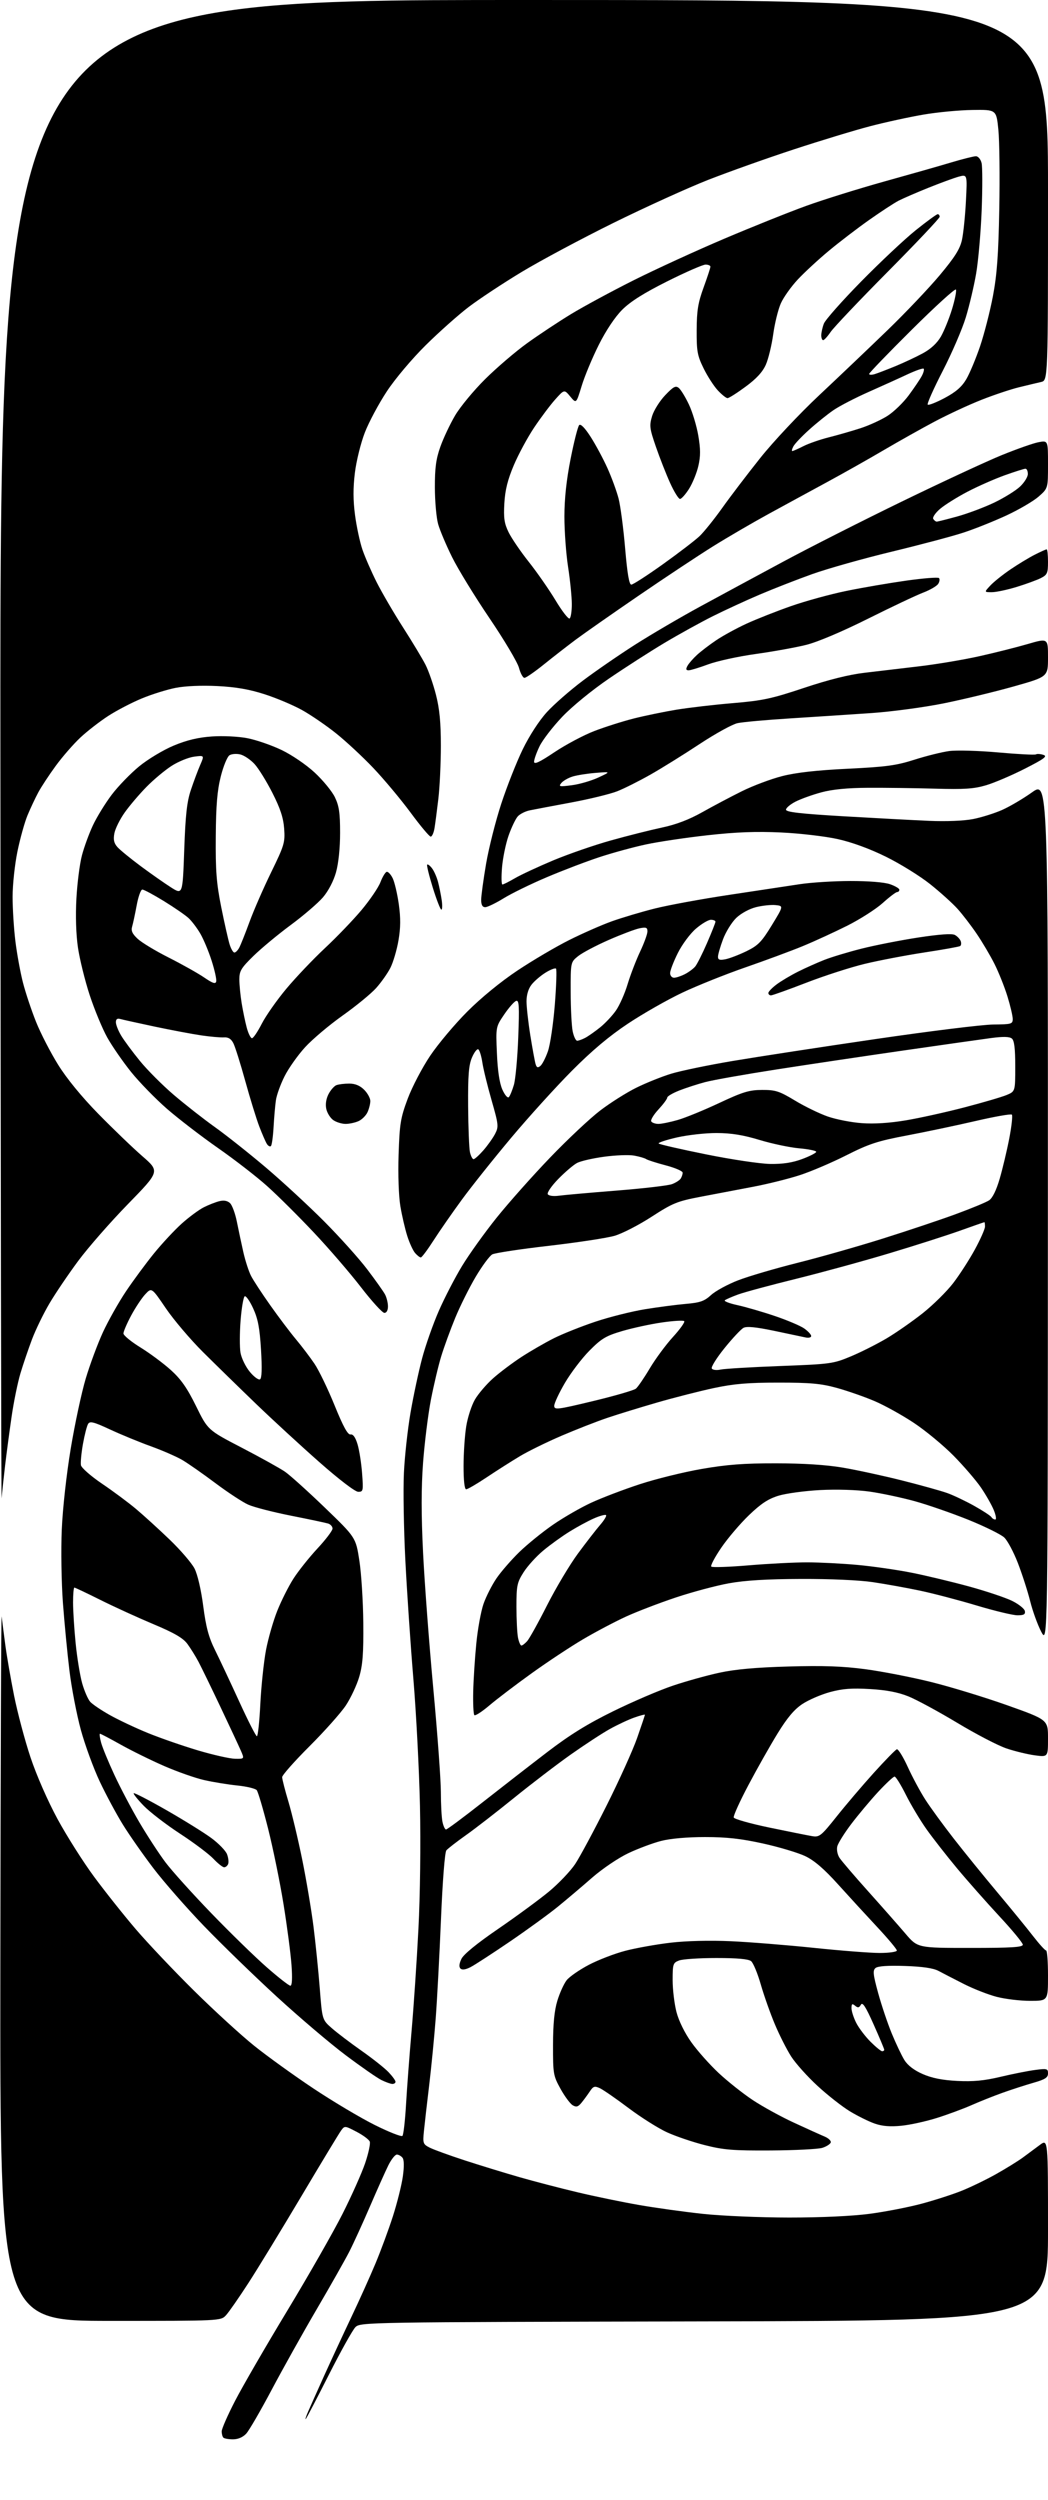 <?xml version="1.0" encoding="UTF-8" standalone="no"?>
<svg 
  version="1.1" 
  xmlns="http://www.w3.org/2000/svg" 
  xmlns:xlink="http://www.w3.org/1999/xlink" 
  xmlns:svg="http://www.w3.org/2000/svg"
  xmlns:rdf="http://www.w3.org/1999/02/22-rdf-syntax-ns#"
  xmlns:cc="http://creativecommons.org/ns#"
  xmlns:dc="http://purl.org/dc/elements/1.1/"
  viewBox="0 0 416 992"
  width="416"
  height="992"
>
<style>svg {background-color: white; }</style>"
<path stroke="none" fill="black" fill-rule="evenodd" d="M92.49,968.00C90.75,968.00 89.03,967.70 88.67,967.33C88.30,966.97 88.00,965.84 88.00,964.83C88.00,963.82 90.40,958.36 93.34,952.68C96.27,947.01 105.59,930.92 114.05,916.93C122.50,902.95 132.37,885.65 135.98,878.50C139.59,871.35 143.62,862.31 144.94,858.42C146.26,854.52 147.09,850.67 146.78,849.86C146.47,849.05 144.10,847.29 141.52,845.95C136.86,843.52 136.82,843.51 135.37,845.50C134.57,846.60 127.49,858.30 119.65,871.50C111.80,884.70 102.33,900.23 98.59,906.00C94.85,911.77 90.86,917.51 89.72,918.75C87.65,921.00 87.65,921.00 43.83,921.00C0.00,921.00 0.00,921.00 0.15,779.75C0.23,702.06 0.46,639.85 0.66,641.50C0.85,643.15 1.49,648.10 2.07,652.50C2.64,656.90 4.23,666.05 5.58,672.84C6.94,679.62 9.87,690.65 12.10,697.34C14.46,704.43 18.93,714.63 22.82,721.82C26.50,728.59 33.05,738.94 37.40,744.82C41.74,750.69 49.14,760.00 53.84,765.50C58.54,771.00 68.93,781.98 76.94,789.90C84.95,797.82 95.77,807.72 100.99,811.90C106.21,816.08 116.79,823.70 124.49,828.82C132.20,833.95 143.11,840.44 148.74,843.25C154.37,846.06 159.32,848.01 159.74,847.59C160.16,847.18 160.80,841.59 161.17,835.17C161.54,828.75 162.53,815.62 163.37,806.00C164.21,796.38 165.44,778.16 166.09,765.52C166.78,752.13 167.03,731.69 166.70,716.52C166.38,702.21 165.20,679.53 164.08,666.13C162.96,652.72 161.53,631.57 160.90,619.13C160.27,606.68 160.01,591.10 160.33,584.50C160.64,577.90 161.83,567.10 162.97,560.50C164.11,553.90 166.17,544.25 167.55,539.05C168.93,533.86 171.92,525.37 174.19,520.19C176.46,515.00 180.61,506.99 183.41,502.38C186.21,497.76 192.38,489.15 197.12,483.24C201.86,477.33 211.41,466.59 218.34,459.38C225.27,452.16 234.22,443.76 238.22,440.71C242.22,437.65 248.65,433.59 252.50,431.68C256.35,429.77 262.59,427.26 266.37,426.10C270.14,424.94 281.20,422.65 290.94,421.01C300.68,419.37 326.16,415.46 347.57,412.33C368.98,409.19 389.99,406.60 394.25,406.56C401.49,406.50 402.00,406.36 402.00,404.36C402.00,403.18 401.05,399.13 399.89,395.36C398.72,391.58 396.41,385.80 394.75,382.50C393.09,379.20 389.92,373.84 387.72,370.60C385.52,367.35 382.09,362.88 380.11,360.68C378.12,358.47 373.22,354.04 369.21,350.85C365.20,347.65 357.32,342.77 351.71,340.00C345.24,336.81 338.20,334.23 332.50,332.97C327.55,331.87 317.43,330.69 310.00,330.35C300.23,329.89 292.22,330.19 281.00,331.44C272.48,332.38 261.45,334.02 256.50,335.08C251.55,336.13 243.24,338.40 238.04,340.11C232.83,341.82 223.41,345.41 217.09,348.09C210.78,350.76 203.05,354.54 199.91,356.48C196.77,358.41 193.48,360.00 192.60,360.00C191.50,360.00 191.00,359.09 191.00,357.10C191.00,355.50 191.88,349.06 192.95,342.77C194.03,336.48 196.74,325.75 198.98,318.92C201.22,312.09 205.05,302.39 207.49,297.37C210.14,291.93 214.01,285.96 217.08,282.60C219.91,279.50 226.34,273.88 231.37,270.10C236.39,266.32 245.69,259.92 252.03,255.87C258.38,251.82 270.08,244.96 278.03,240.64C285.99,236.31 300.82,228.30 311.00,222.83C321.18,217.35 342.32,206.64 358.00,199.02C373.68,191.40 391.45,183.14 397.50,180.67C403.55,178.20 410.19,175.86 412.25,175.48C416.00,174.78 416.00,174.78 416.00,184.29C416.00,193.79 416.00,193.79 412.26,197.08C410.20,198.88 404.46,202.24 399.51,204.54C394.55,206.84 386.90,209.90 382.50,211.34C378.10,212.79 365.25,216.20 353.94,218.93C342.63,221.66 328.46,225.66 322.44,227.81C316.42,229.96 307.00,233.64 301.50,235.98C296.00,238.33 287.58,242.21 282.79,244.61C278.00,247.01 269.45,251.74 263.79,255.11C258.13,258.49 248.20,264.86 241.73,269.28C234.97,273.89 227.07,280.35 223.16,284.47C219.42,288.41 215.38,293.65 214.18,296.13C212.98,298.61 212.00,301.37 212.00,302.27C212.00,303.48 214.13,302.49 220.10,298.49C224.56,295.51 231.65,291.74 235.85,290.12C240.06,288.50 247.10,286.26 251.50,285.14C255.90,284.03 263.55,282.45 268.50,281.63C273.45,280.82 283.57,279.64 290.99,279.02C302.76,278.03 306.34,277.26 319.18,272.97C328.90,269.73 337.04,267.69 343.19,266.98C348.31,266.38 358.12,265.22 365.00,264.40C371.88,263.58 382.51,261.80 388.64,260.43C394.76,259.07 403.42,256.89 407.89,255.59C416.00,253.23 416.00,253.23 416.00,260.90C416.00,268.57 416.00,268.57 402.30,272.43C394.77,274.55 382.30,277.56 374.59,279.12C366.87,280.68 354.03,282.40 346.03,282.96C338.04,283.51 323.62,284.45 314.00,285.06C304.38,285.66 294.82,286.52 292.76,286.97C290.71,287.41 283.91,291.16 277.66,295.29C271.41,299.42 262.64,304.87 258.18,307.40C253.71,309.93 247.78,312.91 244.99,314.01C242.20,315.10 233.97,317.11 226.71,318.46C219.44,319.81 212.06,321.21 210.30,321.57C208.54,321.93 206.39,323.01 205.53,323.97C204.66,324.93 203.03,328.34 201.90,331.54C200.77,334.75 199.60,340.44 199.28,344.18C198.97,347.93 199.03,351.00 199.43,351.00C199.82,351.00 202.05,349.88 204.37,348.52C206.70,347.16 213.53,343.98 219.55,341.45C225.57,338.93 235.90,335.35 242.50,333.51C249.10,331.66 258.22,329.37 262.77,328.40C268.36,327.22 273.53,325.25 278.77,322.30C283.02,319.91 290.10,316.16 294.50,313.98C298.90,311.80 306.10,309.10 310.50,307.98C315.98,306.58 324.16,305.66 336.50,305.06C351.77,304.32 355.79,303.77 362.99,301.47C367.66,299.98 373.86,298.44 376.78,298.04C379.70,297.65 388.46,297.89 396.25,298.59C404.04,299.29 410.78,299.64 411.22,299.36C411.66,299.09 412.98,299.17 414.15,299.55C415.89,300.10 414.58,301.09 406.86,305.02C401.68,307.66 394.76,310.62 391.47,311.60C386.58,313.05 382.87,313.30 371.00,312.96C363.02,312.74 351.10,312.58 344.50,312.62C336.44,312.66 330.39,313.25 326.06,314.42C322.52,315.37 317.91,317.03 315.81,318.10C313.71,319.17 312.00,320.61 312.00,321.31C312.00,322.26 317.72,322.92 334.75,323.92C347.26,324.65 362.61,325.47 368.85,325.74C375.65,326.03 382.62,325.74 386.25,325.03C389.58,324.38 394.77,322.75 397.77,321.42C400.78,320.09 406.11,316.95 409.62,314.45C416.00,309.90 416.00,309.90 415.95,481.20C415.91,652.50 415.91,652.50 413.30,647.50C411.87,644.75 409.89,639.30 408.92,635.39C407.94,631.48 405.75,624.69 404.06,620.31C402.37,615.92 399.92,611.33 398.62,610.12C397.32,608.90 390.92,605.74 384.38,603.10C377.85,600.47 368.23,597.13 363.00,595.69C357.77,594.26 349.71,592.55 345.08,591.90C340.13,591.21 332.09,590.96 325.58,591.30C319.49,591.62 312.05,592.63 309.07,593.53C304.95,594.79 302.10,596.66 297.31,601.26C293.83,604.60 288.89,610.40 286.32,614.16C283.76,617.91 281.96,621.30 282.34,621.68C282.72,622.06 289.44,621.83 297.27,621.17C305.09,620.51 315.55,619.98 320.50,619.99C325.45,620.00 334.45,620.46 340.50,621.02C346.55,621.58 356.21,622.97 361.97,624.12C367.73,625.27 378.01,627.74 384.81,629.60C391.61,631.47 399.27,634.04 401.84,635.32C404.40,636.60 406.65,638.40 406.82,639.32C407.07,640.62 406.40,641.00 403.89,641.00C402.09,641.00 394.75,639.24 387.56,637.08C380.38,634.93 370.23,632.27 365.00,631.18C359.77,630.08 351.45,628.58 346.50,627.85C341.15,627.05 329.59,626.53 318.00,626.57C304.39,626.62 295.72,627.14 289.30,628.31C284.25,629.23 274.80,631.75 268.30,633.92C261.81,636.08 252.90,639.50 248.50,641.51C244.10,643.53 236.45,647.56 231.50,650.48C226.55,653.39 217.32,659.49 211.00,664.04C204.67,668.58 197.13,674.32 194.23,676.79C191.32,679.26 188.65,680.99 188.29,680.62C187.93,680.26 187.73,676.04 187.84,671.23C187.95,666.43 188.51,657.81 189.08,652.08C189.64,646.35 190.93,639.30 191.95,636.41C192.96,633.53 195.27,628.99 197.08,626.33C198.90,623.67 202.97,618.99 206.13,615.91C209.30,612.84 215.30,607.97 219.47,605.09C223.64,602.21 230.48,598.26 234.67,596.33C238.86,594.39 247.52,591.09 253.90,589.00C260.28,586.90 271.35,584.17 278.50,582.93C288.49,581.19 295.32,580.67 308.00,580.69C318.80,580.70 327.95,581.28 334.50,582.39C340.00,583.32 350.57,585.61 358.00,587.48C365.43,589.35 373.50,591.60 375.95,592.47C378.40,593.34 383.22,595.63 386.66,597.55C390.10,599.47 393.18,601.49 393.52,602.02C393.85,602.56 394.55,603.00 395.07,603.00C395.60,603.00 395.33,601.31 394.48,599.25C393.63,597.19 391.34,593.17 389.39,590.31C387.44,587.46 382.56,581.79 378.55,577.71C374.53,573.63 367.46,567.77 362.82,564.69C358.19,561.60 351.11,557.68 347.10,555.97C343.08,554.26 336.35,551.92 332.15,550.76C325.90,549.04 321.67,548.66 309.00,548.66C296.89,548.66 291.28,549.14 283.34,550.83C277.75,552.03 267.62,554.61 260.84,556.57C254.05,558.54 245.12,561.28 241.00,562.68C236.88,564.07 228.78,567.24 223.00,569.71C217.22,572.19 209.80,575.82 206.50,577.79C203.20,579.76 197.26,583.53 193.30,586.18C189.33,588.83 185.62,591.00 185.05,591.00C184.39,591.00 184.00,587.52 184.01,581.75C184.01,576.66 184.49,569.58 185.07,566.00C185.64,562.42 187.21,557.63 188.54,555.35C189.88,553.07 193.11,549.29 195.73,546.96C198.36,544.62 203.43,540.81 207.00,538.48C210.57,536.16 216.35,532.82 219.83,531.07C223.31,529.32 230.73,526.36 236.33,524.49C241.92,522.62 250.78,520.40 256.00,519.55C261.23,518.70 268.55,517.74 272.28,517.42C277.93,516.93 279.59,516.35 282.28,513.89C284.05,512.28 288.88,509.65 293.01,508.06C297.14,506.46 307.75,503.35 316.59,501.13C325.43,498.92 340.72,494.57 350.58,491.46C360.43,488.36 373.45,484.00 379.49,481.77C385.53,479.55 391.43,477.11 392.60,476.34C393.96,475.45 395.48,472.37 396.83,467.73C397.99,463.75 399.70,456.56 400.63,451.74C401.56,446.92 402.02,442.68 401.65,442.32C401.29,441.96 394.81,443.09 387.25,444.85C379.69,446.60 367.43,449.18 360.00,450.59C348.41,452.78 345.02,453.88 336.00,458.43C330.23,461.35 321.90,464.90 317.50,466.33C313.10,467.77 304.77,469.84 299.00,470.94C293.23,472.03 283.86,473.82 278.19,474.90C268.79,476.70 267.06,477.40 258.66,482.84C253.59,486.13 246.98,489.53 243.97,490.40C240.96,491.28 229.24,493.06 217.92,494.37C206.61,495.67 196.48,497.21 195.42,497.77C194.36,498.34 191.40,502.34 188.84,506.65C186.28,510.97 182.61,518.33 180.69,523.00C178.77,527.67 176.27,534.52 175.14,538.22C174.01,541.91 172.17,549.70 171.04,555.51C169.92,561.33 168.53,572.52 167.94,580.38C167.19,590.46 167.19,601.03 167.94,616.22C168.52,628.07 170.35,652.33 172.00,670.13C173.65,687.93 175.00,706.38 175.00,711.12C175.00,715.87 175.28,721.16 175.62,722.88C175.97,724.59 176.61,726.00 177.05,726.00C177.48,726.00 183.99,721.16 191.51,715.25C199.03,709.34 210.66,700.31 217.34,695.20C226.22,688.41 233.28,684.04 243.50,679.03C251.20,675.25 261.77,670.72 267.00,668.96C272.23,667.19 280.55,664.87 285.50,663.80C291.78,662.43 300.08,661.68 313.00,661.32C326.80,660.92 334.55,661.20 343.50,662.39C350.10,663.27 361.80,665.54 369.50,667.45C377.20,669.35 390.81,673.51 399.75,676.68C416.00,682.46 416.00,682.46 416.00,689.86C416.00,697.26 416.00,697.26 410.78,696.57C407.91,696.18 402.85,694.96 399.53,693.84C396.21,692.73 387.43,688.16 380.00,683.69C372.57,679.23 363.86,674.50 360.63,673.20C356.56,671.55 351.90,670.65 345.38,670.27C338.17,669.84 334.48,670.11 329.50,671.46C325.93,672.43 320.99,674.56 318.51,676.20C315.29,678.33 312.49,681.66 308.69,687.84C305.76,692.60 300.55,701.81 297.12,708.30C293.68,714.79 291.04,720.61 291.25,721.24C291.45,721.86 297.90,723.68 305.56,725.27C313.23,726.86 320.85,728.39 322.50,728.66C325.26,729.11 326.02,728.49 332.12,720.82C335.76,716.25 342.40,708.45 346.87,703.50C351.35,698.55 355.45,694.35 355.99,694.17C356.54,693.99 358.49,697.14 360.33,701.17C362.17,705.20 365.30,711.03 367.29,714.12C369.27,717.21 374.35,724.18 378.59,729.62C382.82,735.05 390.63,744.67 395.94,751.00C401.25,757.33 407.59,765.09 410.03,768.25C412.48,771.41 414.82,774.00 415.24,774.00C415.66,774.00 416.00,778.50 416.00,784.00C416.00,794.00 416.00,794.00 408.89,794.00C404.99,794.00 399.02,793.29 395.64,792.41C392.26,791.54 386.35,789.22 382.50,787.26C378.65,785.30 374.15,782.98 372.50,782.10C370.47,781.02 366.16,780.39 359.21,780.16C352.48,779.93 348.45,780.21 347.55,780.96C346.39,781.92 346.55,783.49 348.58,790.90C349.91,795.74 352.34,802.97 353.99,806.97C355.64,810.97 357.89,815.71 359.00,817.50C360.31,819.61 362.86,821.57 366.26,823.05C369.91,824.65 374.08,825.48 380.00,825.78C386.31,826.10 390.71,825.68 397.10,824.16C401.83,823.03 408.02,821.80 410.85,821.43C415.60,820.80 416.00,820.90 416.00,822.80C416.00,824.45 414.85,825.19 410.25,826.50C407.09,827.41 401.57,829.19 398.00,830.47C394.43,831.74 388.87,833.96 385.66,835.38C382.45,836.80 376.28,839.09 371.96,840.45C367.64,841.82 361.27,843.22 357.80,843.56C353.38,844.01 350.23,843.75 347.23,842.71C344.88,841.89 340.46,839.71 337.40,837.86C334.35,836.01 328.56,831.48 324.55,827.78C320.53,824.09 315.81,818.82 314.05,816.08C312.30,813.35 309.38,807.59 307.58,803.30C305.77,799.01 303.26,791.90 301.99,787.50C300.73,783.10 299.00,778.94 298.15,778.25C297.11,777.40 292.68,777.00 284.37,777.00C277.64,777.00 270.98,777.44 269.57,777.98C267.16,778.89 267.00,779.37 267.00,785.77C267.00,789.51 267.69,795.22 268.53,798.46C269.45,801.99 271.80,806.77 274.44,810.46C276.84,813.84 281.71,819.30 285.25,822.62C288.79,825.93 294.87,830.76 298.77,833.35C302.67,835.94 310.05,840.00 315.18,842.36C320.31,844.73 325.77,847.20 327.33,847.85C328.88,848.50 329.98,849.56 329.76,850.21C329.55,850.86 328.05,851.81 326.43,852.33C324.82,852.84 315.62,853.31 306.00,853.37C291.03,853.46 287.24,853.15 279.79,851.26C275.00,850.05 268.25,847.76 264.79,846.18C261.33,844.60 254.45,840.26 249.50,836.54C244.55,832.81 239.42,829.27 238.11,828.66C236.03,827.70 235.50,827.87 234.11,829.97C233.22,831.30 231.74,833.32 230.81,834.45C229.47,836.08 228.76,836.28 227.31,835.42C226.32,834.82 224.15,831.90 222.50,828.92C219.63,823.73 219.50,822.98 219.52,811.50C219.54,803.08 220.05,797.83 221.25,793.91C222.19,790.83 223.85,787.19 224.94,785.80C226.03,784.42 229.97,781.69 233.71,779.72C237.44,777.76 243.96,775.25 248.20,774.14C252.43,773.03 260.53,771.59 266.20,770.92C272.47,770.19 281.78,769.96 290.00,770.33C297.43,770.66 312.26,771.85 322.96,772.96C333.66,774.08 345.47,775.00 349.21,775.00C352.94,775.00 356.00,774.56 356.00,774.03C356.00,773.49 352.51,769.32 348.25,764.76C343.99,760.20 336.97,752.55 332.65,747.76C327.14,741.65 323.26,738.31 319.65,736.58C316.82,735.23 309.27,732.97 302.88,731.56C294.17,729.64 288.40,729.00 279.84,729.00C272.85,729.00 266.11,729.59 262.46,730.53C259.18,731.37 253.32,733.56 249.44,735.39C245.49,737.26 239.14,741.54 235.05,745.11C231.03,748.63 224.92,753.80 221.47,756.61C218.02,759.43 209.52,765.61 202.57,770.36C195.61,775.10 188.54,779.70 186.85,780.58C184.82,781.63 183.43,781.83 182.78,781.18C182.13,780.53 182.26,779.22 183.16,777.35C184.02,775.54 189.32,771.21 197.66,765.50C204.88,760.55 213.97,753.88 217.85,750.68C221.73,747.47 226.44,742.52 228.33,739.68C230.21,736.83 235.81,726.40 240.78,716.50C245.75,706.60 251.21,694.53 252.91,689.67C254.61,684.81 256.00,680.67 256.00,680.46C256.00,680.26 254.09,680.76 251.76,681.59C249.43,682.41 245.04,684.47 242.01,686.16C238.98,687.85 232.00,692.42 226.50,696.30C221.00,700.19 210.88,707.93 204.00,713.50C197.12,719.07 188.52,725.74 184.87,728.31C181.23,730.89 177.77,733.58 177.18,734.28C176.57,735.02 175.68,746.37 175.05,761.53C174.46,775.81 173.51,793.58 172.95,801.00C172.38,808.42 171.22,820.35 170.36,827.50C169.50,834.65 168.56,842.82 168.28,845.66C167.79,850.56 167.91,850.90 170.63,852.28C172.21,853.07 178.45,855.34 184.50,857.31C190.55,859.28 200.31,862.27 206.18,863.96C212.05,865.64 222.40,868.34 229.18,869.95C235.96,871.57 246.90,873.83 253.50,874.98C260.10,876.14 271.57,877.73 279.00,878.53C286.43,879.33 301.81,879.98 313.20,879.99C325.90,880.00 338.26,879.42 345.20,878.51C351.41,877.69 360.70,875.88 365.84,874.50C370.98,873.12 378.12,870.82 381.70,869.38C385.28,867.95 391.43,864.97 395.36,862.77C399.29,860.56 404.07,857.60 406.00,856.19C407.93,854.78 410.96,852.53 412.75,851.19C416.00,848.76 416.00,848.76 416.00,884.83C416.00,920.91 416.00,920.91 279.53,921.20C144.59,921.50 143.03,921.52 141.07,923.50C139.97,924.60 135.22,933.13 130.50,942.45C125.79,951.77 121.68,959.65 121.36,959.95C121.05,960.25 121.47,958.92 122.31,957.00C123.14,955.08 126.06,948.55 128.79,942.50C131.53,936.45 136.33,926.10 139.46,919.50C142.60,912.90 146.91,903.33 149.04,898.23C151.17,893.14 154.30,884.66 155.99,879.39C157.67,874.12 159.44,867.04 159.91,863.65C160.46,859.71 160.41,857.05 159.76,856.25C159.21,855.56 158.20,855.00 157.52,855.00C156.84,855.00 155.33,856.91 154.16,859.25C153.00,861.59 149.73,868.90 146.89,875.50C144.05,882.10 140.35,890.20 138.67,893.50C136.98,896.80 131.17,907.06 125.76,916.30C120.34,925.55 112.29,939.95 107.86,948.30C103.43,956.66 98.88,964.51 97.73,965.75C96.42,967.17 94.49,968.00 92.49,968.00zM155.75,826.98C155.06,826.96 153.11,826.27 151.41,825.43C149.70,824.59 143.30,820.14 137.18,815.54C131.05,810.95 118.72,800.46 109.77,792.25C100.82,784.03 87.85,771.44 80.95,764.28C74.05,757.11 65.02,746.81 60.89,741.38C56.75,735.94 51.28,728.12 48.74,724.00C46.19,719.88 42.08,712.23 39.61,707.00C37.14,701.77 33.76,692.55 32.10,686.50C30.45,680.45 28.41,669.88 27.57,663.00C26.73,656.12 25.57,643.98 24.97,636.00C24.38,628.02 24.18,614.98 24.52,607.00C24.88,598.62 26.38,585.07 28.07,574.89C29.68,565.20 32.35,552.71 34.01,547.13C35.67,541.55 38.76,533.24 40.87,528.65C42.99,524.07 47.11,516.76 50.03,512.41C52.95,508.06 57.95,501.30 61.13,497.38C64.31,493.47 69.27,488.14 72.15,485.55C75.04,482.96 78.99,480.04 80.95,479.06C82.90,478.08 85.70,476.99 87.18,476.64C88.94,476.22 90.37,476.51 91.36,477.50C92.18,478.33 93.38,481.59 94.01,484.75C94.64,487.91 95.80,493.33 96.57,496.79C97.35,500.25 98.73,504.52 99.64,506.29C100.54,508.06 103.99,513.33 107.30,518.00C110.60,522.67 115.19,528.75 117.49,531.50C119.79,534.25 123.10,538.61 124.84,541.19C126.58,543.76 130.17,551.19 132.81,557.69C136.25,566.16 138.05,569.43 139.15,569.24C140.17,569.07 141.09,570.37 141.93,573.16C142.62,575.45 143.43,580.63 143.73,584.67C144.26,591.60 144.18,592.00 142.21,592.00C140.98,592.00 134.69,587.20 126.80,580.25C119.47,573.79 108.10,563.33 101.53,557.00C94.96,550.67 85.52,541.45 80.54,536.50C75.57,531.55 68.95,523.76 65.84,519.19C60.19,510.88 60.19,510.88 57.62,513.65C56.21,515.18 53.69,518.98 52.03,522.10C50.36,525.22 49.00,528.40 49.00,529.16C49.00,529.92 52.04,532.42 55.75,534.71C59.46,537.00 64.90,541.04 67.83,543.69C71.86,547.33 74.29,550.81 77.83,558.00C82.50,567.50 82.50,567.50 96.00,574.51C103.42,578.37 111.13,582.65 113.11,584.01C115.10,585.38 122.24,591.82 128.98,598.31C141.23,610.12 141.23,610.12 142.65,619.31C143.43,624.37 144.13,635.48 144.21,644.00C144.32,656.20 143.97,660.77 142.58,665.47C141.61,668.75 139.22,673.84 137.28,676.77C135.33,679.70 128.85,686.98 122.87,692.95C116.89,698.92 112.00,704.44 112.00,705.23C112.00,706.01 113.12,710.40 114.50,715.00C115.87,719.59 118.33,729.91 119.96,737.92C121.59,745.94 123.60,757.90 124.44,764.50C125.27,771.10 126.39,782.12 126.93,789.00C127.90,801.50 127.90,801.50 131.70,804.84C133.79,806.68 139.10,810.71 143.50,813.80C147.90,816.89 152.74,820.72 154.25,822.32C155.76,823.91 157.00,825.61 157.00,826.11C157.00,826.60 156.44,826.99 155.75,826.98zM350.17,814.00C350.62,814.00 351.00,813.74 351.00,813.41C351.00,813.09 349.11,808.58 346.80,803.40C343.63,796.28 342.38,794.35 341.72,795.54C341.03,796.77 340.53,796.86 339.42,795.93C338.27,794.98 338.00,795.16 338.00,796.92C338.00,798.11 338.86,800.75 339.90,802.79C340.95,804.83 343.50,808.19 345.57,810.25C347.64,812.31 349.71,814.00 350.17,814.00zM115.27,788.00C115.94,788.00 116.09,785.12 115.71,779.75C115.38,775.21 113.96,764.38 112.55,755.69C111.15,746.99 108.39,733.50 106.43,725.70C104.46,717.91 102.43,711.01 101.90,710.38C101.37,709.75 97.92,708.92 94.22,708.54C90.52,708.16 84.59,707.20 81.04,706.39C77.49,705.59 70.29,703.05 65.04,700.76C59.79,698.46 52.06,694.65 47.86,692.29C43.65,689.93 39.98,688.00 39.69,688.00C39.40,688.00 39.61,689.61 40.15,691.58C40.69,693.54 43.06,699.30 45.42,704.37C47.77,709.44 52.24,717.92 55.35,723.20C58.46,728.48 63.10,735.59 65.66,739.00C68.22,742.41 76.44,751.53 83.91,759.26C91.38,767.00 101.27,776.63 105.87,780.66C110.47,784.70 114.70,788.00 115.27,788.00zM385.12,773.00C401.51,773.00 406.00,772.72 406.00,771.71C406.00,771.00 401.81,765.92 396.69,760.42C391.58,754.91 384.00,746.34 379.86,741.37C375.72,736.39 370.28,729.43 367.78,725.91C365.28,722.38 361.60,716.24 359.60,712.25C357.61,708.26 355.58,705.00 355.10,705.00C354.61,705.00 351.67,707.75 348.55,711.11C345.44,714.48 340.66,720.19 337.92,723.80C335.18,727.41 332.68,731.42 332.36,732.69C332.03,734.00 332.42,735.99 333.25,737.26C334.06,738.49 339.17,744.47 344.61,750.53C350.05,756.60 356.69,764.14 359.37,767.28C364.24,773.00 364.24,773.00 385.12,773.00zM88.98,741.00C88.39,741.00 86.46,739.47 84.70,737.61C82.94,735.75 77.00,731.28 71.50,727.69C66.00,724.10 59.50,719.11 57.06,716.60C54.62,714.09 52.83,711.84 53.07,711.60C53.32,711.35 59.16,714.38 66.06,718.32C72.96,722.27 80.97,727.25 83.88,729.39C86.78,731.53 89.59,734.42 90.12,735.82C90.65,737.21 90.85,738.94 90.57,739.67C90.29,740.40 89.58,741.00 88.98,741.00zM93.26,697.93C97.03,698.00 97.03,698.00 95.62,694.75C94.84,692.96 91.22,685.20 87.57,677.50C83.92,669.80 79.98,661.70 78.82,659.50C77.66,657.30 75.66,654.09 74.39,652.36C72.65,650.01 69.21,648.01 60.78,644.47C54.58,641.86 45.12,637.54 39.77,634.86C34.42,632.19 29.80,630.00 29.52,630.00C29.23,630.00 29.00,632.65 29.00,635.89C29.00,639.14 29.46,646.45 30.03,652.14C30.60,657.84 31.77,664.98 32.62,668.00C33.48,671.02 34.91,674.32 35.81,675.33C36.71,676.33 40.25,678.72 43.67,680.63C47.10,682.55 53.86,685.74 58.70,687.71C63.54,689.69 72.45,692.78 78.50,694.59C84.55,696.39 91.19,697.89 93.26,697.93zM101.97,689.00C102.37,689.00 102.99,683.21 103.34,676.12C103.70,669.04 104.71,659.48 105.57,654.87C106.44,650.27 108.46,643.24 110.05,639.25C111.64,635.26 114.53,629.50 116.48,626.46C118.43,623.42 122.72,618.03 126.01,614.49C129.31,610.95 132.00,607.39 132.00,606.59C132.00,605.79 131.21,604.89 130.25,604.59C129.29,604.29 122.67,602.89 115.54,601.48C108.42,600.07 100.77,598.10 98.54,597.10C96.32,596.11 90.45,592.26 85.50,588.55C80.55,584.84 74.64,580.71 72.36,579.37C70.09,578.04 64.46,575.58 59.86,573.92C55.26,572.26 47.98,569.26 43.68,567.26C37.23,564.26 35.70,563.87 34.98,565.04C34.49,565.82 33.57,569.40 32.93,572.99C32.29,576.59 31.93,580.40 32.13,581.45C32.34,582.50 36.10,585.80 40.50,588.78C44.90,591.75 50.98,596.27 54.00,598.81C57.02,601.35 63.03,606.82 67.35,610.97C71.66,615.11 76.10,620.28 77.22,622.45C78.42,624.80 79.83,630.85 80.67,637.33C81.77,645.76 82.85,649.75 85.39,654.87C87.20,658.52 91.51,667.69 94.97,675.25C98.43,682.81 101.58,689.00 101.97,689.00zM206.97,653.00C207.37,653.00 208.40,652.21 209.26,651.25C210.13,650.29 213.69,643.88 217.17,637.00C220.66,630.12 226.17,620.90 229.41,616.50C232.66,612.10 236.62,606.99 238.22,605.14C239.82,603.30 240.88,601.54 240.57,601.24C240.27,600.94 238.10,601.52 235.76,602.55C233.42,603.57 229.03,605.95 226.00,607.84C222.97,609.72 218.28,613.11 215.58,615.37C212.87,617.63 209.38,621.48 207.83,623.93C205.25,627.99 205.00,629.21 205.00,637.57C205.00,642.62 205.28,648.16 205.62,649.88C205.97,651.59 206.57,653.00 206.97,653.00zM0.65,594.50C0.48,596.70 0.26,463.84 0.17,299.25C0.00,0.00 0.00,0.00 208.00,0.00C416.00,0.00 416.00,0.00 416.00,75.48C416.00,150.96 416.00,150.96 413.25,151.59C411.74,151.93 407.80,152.87 404.50,153.68C401.20,154.48 394.45,156.74 389.50,158.70C384.55,160.65 376.23,164.52 371.00,167.29C365.77,170.07 356.66,175.18 350.74,178.66C344.83,182.14 334.70,187.85 328.24,191.35C321.79,194.85 311.32,200.54 305.00,204.00C298.68,207.46 288.77,213.23 283.00,216.83C277.23,220.43 263.95,229.22 253.50,236.38C243.05,243.53 231.80,251.40 228.50,253.86C225.20,256.33 219.52,260.74 215.89,263.67C212.25,266.60 208.78,269.00 208.18,269.00C207.57,269.00 206.59,267.20 206.00,265.00C205.41,262.80 200.15,253.96 194.32,245.35C188.49,236.75 181.80,225.84 179.46,221.10C177.11,216.37 174.62,210.47 173.92,208.00C173.22,205.53 172.64,199.00 172.62,193.50C172.60,185.71 173.07,182.14 174.78,177.33C175.98,173.94 178.61,168.35 180.63,164.91C182.65,161.47 188.03,154.96 192.59,150.44C197.15,145.92 204.62,139.52 209.19,136.23C213.76,132.93 221.60,127.74 226.60,124.69C231.61,121.64 242.86,115.56 251.60,111.18C260.35,106.80 276.52,99.39 287.54,94.71C298.57,90.03 313.19,84.17 320.04,81.69C326.90,79.21 340.82,74.87 351.00,72.03C361.18,69.20 373.17,65.79 377.65,64.44C382.13,63.10 386.51,62.00 387.38,62.00C388.26,62.00 389.26,63.18 389.63,64.67C390.00,66.13 390.01,74.59 389.67,83.45C389.32,92.32 388.33,103.60 387.48,108.53C386.63,113.47 384.79,121.29 383.38,125.92C381.98,130.56 377.86,140.11 374.23,147.16C370.60,154.20 367.91,160.24 368.25,160.58C368.58,160.92 371.62,159.72 374.99,157.93C379.45,155.55 381.78,153.52 383.58,150.46C384.93,148.15 387.39,142.26 389.05,137.38C390.70,132.49 392.99,123.55 394.14,117.50C395.75,108.98 396.32,101.20 396.66,83.00C396.90,70.07 396.74,55.90 396.30,51.50C395.50,43.50 395.50,43.50 386.00,43.64C380.77,43.71 372.00,44.54 366.50,45.49C361.00,46.43 351.55,48.48 345.50,50.06C339.45,51.63 325.73,55.80 315.00,59.32C304.27,62.84 288.98,68.29 281.00,71.42C273.02,74.56 256.15,82.22 243.50,88.46C230.85,94.70 214.43,103.48 207.00,107.97C199.57,112.46 190.14,118.70 186.04,121.82C181.94,124.94 174.26,131.78 168.98,137.00C163.52,142.40 156.86,150.30 153.56,155.30C150.36,160.15 146.43,167.49 144.83,171.62C143.22,175.75 141.44,182.96 140.87,187.63C140.13,193.68 140.15,198.55 140.94,204.49C141.55,209.08 142.88,215.24 143.89,218.17C144.90,221.10 147.42,226.88 149.49,231.00C151.57,235.12 156.29,243.22 160.00,249.00C163.70,254.78 167.72,261.45 168.92,263.83C170.13,266.21 172.00,271.57 173.06,275.74C174.48,281.27 175.00,286.73 175.00,295.94C175.00,302.88 174.55,312.37 174.00,317.03C173.45,321.69 172.76,326.96 172.46,328.75C172.15,330.54 171.48,332.00 170.96,332.00C170.44,332.00 166.83,327.69 162.94,322.41C159.04,317.14 152.40,309.20 148.18,304.76C143.96,300.32 137.30,294.13 133.39,291.01C129.49,287.89 123.41,283.73 119.89,281.77C116.38,279.82 109.67,276.99 105.00,275.49C98.94,273.54 93.56,272.61 86.25,272.25C80.09,271.94 73.52,272.22 69.75,272.96C66.31,273.63 60.25,275.52 56.28,277.17C52.31,278.81 46.32,281.93 42.97,284.10C39.62,286.27 34.64,290.13 31.91,292.68C29.19,295.23 24.78,300.28 22.13,303.91C19.48,307.53 16.34,312.30 15.17,314.50C13.99,316.70 12.09,320.75 10.94,323.50C9.79,326.25 7.99,332.71 6.93,337.86C5.87,343.01 5.00,351.11 5.00,355.86C5.00,360.61 5.50,368.55 6.11,373.50C6.72,378.45 8.06,385.80 9.09,389.84C10.12,393.88 12.47,400.92 14.30,405.49C16.13,410.06 20.08,417.72 23.07,422.52C26.46,427.98 32.43,435.27 39.00,441.98C44.78,447.88 52.64,455.44 56.47,458.78C63.44,464.84 63.44,464.84 50.81,477.80C43.86,484.92 34.97,495.08 31.04,500.38C27.12,505.67 21.98,513.26 19.63,517.25C17.27,521.24 14.16,527.65 12.70,531.50C11.25,535.35 9.18,541.42 8.11,545.00C7.04,548.58 5.47,556.23 4.63,562.00C3.79,567.77 2.62,576.55 2.03,581.50C1.45,586.45 0.83,592.30 0.65,594.50zM235.50,555.97C244.03,553.92 251.64,551.71 252.42,551.06C253.20,550.42 255.67,546.81 257.91,543.04C260.15,539.27 264.30,533.65 267.12,530.56C269.95,527.46 271.97,524.63 271.60,524.27C271.23,523.90 267.24,524.14 262.72,524.80C258.20,525.45 251.12,526.99 247.00,528.20C240.52,530.11 238.75,531.16 234.00,535.96C230.97,539.01 226.59,544.78 224.25,548.77C221.91,552.76 220.00,556.85 220.00,557.86C220.00,559.56 221.15,559.42 235.50,555.97zM103.22,547.36C103.93,546.92 104.06,543.06 103.61,535.62C103.09,526.99 102.40,523.36 100.49,519.20C99.14,516.26 97.63,514.11 97.13,514.42C96.63,514.73 95.90,519.01 95.51,523.92C95.12,528.83 95.10,534.62 95.46,536.77C95.83,538.93 97.48,542.34 99.14,544.36C100.80,546.37 102.64,547.72 103.22,547.36zM286.04,543.49C287.61,543.15 298.26,542.51 309.70,542.08C329.75,541.32 330.76,541.18 337.78,538.24C341.78,536.57 348.17,533.34 351.99,531.08C355.80,528.81 362.26,524.30 366.34,521.07C370.41,517.83 375.82,512.49 378.35,509.20C380.88,505.91 384.75,499.91 386.96,495.86C389.17,491.81 390.98,487.71 390.99,486.75C390.99,485.79 390.89,485.00 390.75,485.00C390.61,485.00 386.22,486.53 380.99,488.40C375.76,490.27 363.16,494.30 352.99,497.35C342.82,500.41 326.18,504.96 316.00,507.48C305.82,509.99 295.48,512.78 293.00,513.69C290.52,514.59 288.15,515.63 287.72,516.00C287.29,516.37 289.54,517.23 292.72,517.92C295.90,518.61 302.55,520.54 307.50,522.21C312.45,523.88 317.74,526.12 319.25,527.19C320.76,528.26 322.00,529.61 322.00,530.18C322.00,530.76 320.99,531.01 319.75,530.74C318.51,530.48 312.88,529.29 307.23,528.10C300.03,526.60 296.41,526.25 295.13,526.93C294.12,527.47 290.73,531.09 287.60,534.97C284.46,538.85 282.19,542.49 282.54,543.07C282.91,543.66 284.44,543.84 286.04,543.49zM152.58,521.00C151.79,521.00 147.59,516.39 143.24,510.75C138.89,505.11 130.45,495.32 124.48,489.00C118.52,482.68 110.24,474.44 106.07,470.71C101.91,466.97 93.10,460.15 86.50,455.55C79.90,450.94 70.79,443.94 66.25,439.99C61.72,436.04 55.33,429.48 52.05,425.41C48.78,421.34 44.51,415.17 42.57,411.70C40.63,408.22 37.50,400.66 35.60,394.89C33.71,389.12 31.62,380.62 30.94,376.01C30.18,370.82 29.95,363.40 30.33,356.56C30.66,350.48 31.64,342.80 32.51,339.50C33.37,336.20 35.34,330.80 36.89,327.50C38.44,324.20 41.80,318.74 44.35,315.37C46.90,312.00 51.81,306.93 55.25,304.11C58.71,301.27 64.82,297.60 68.94,295.88C74.21,293.69 78.64,292.63 84.14,292.25C88.53,291.95 94.64,292.25 98.20,292.94C101.67,293.61 107.75,295.70 111.72,297.60C115.82,299.56 121.51,303.43 124.90,306.57C128.18,309.61 131.80,314.01 132.93,316.36C134.59,319.79 135.00,322.57 135.00,330.50C135.00,336.56 134.37,342.60 133.38,346.15C132.40,349.64 130.35,353.57 128.19,356.10C126.22,358.39 120.49,363.31 115.46,367.03C110.42,370.75 103.76,376.28 100.65,379.31C95.72,384.13 95.00,385.31 95.01,388.66C95.01,390.77 95.43,395.03 95.93,398.12C96.44,401.21 97.35,405.60 97.96,407.87C98.58,410.14 99.50,412.00 100.02,412.00C100.55,412.00 102.29,409.41 103.91,406.25C105.53,403.09 109.92,396.83 113.68,392.34C117.43,387.85 124.33,380.60 129.00,376.23C133.68,371.86 140.20,365.07 143.50,361.14C146.80,357.20 150.18,352.24 151.00,350.11C151.82,347.97 152.95,346.11 153.50,345.97C154.05,345.84 155.12,346.97 155.87,348.50C156.62,350.02 157.71,354.66 158.30,358.80C159.07,364.32 159.04,368.16 158.17,373.21C157.52,377.00 156.07,381.90 154.95,384.10C153.83,386.29 151.26,389.92 149.25,392.15C147.23,394.38 141.25,399.28 135.96,403.03C130.67,406.78 123.98,412.43 121.11,415.57C118.23,418.72 114.57,423.89 112.97,427.07C111.36,430.25 109.80,434.57 109.51,436.67C109.21,438.78 108.80,443.57 108.59,447.31C108.38,451.06 107.91,454.42 107.55,454.78C107.19,455.15 106.47,454.78 105.95,453.97C105.43,453.16 104.07,450.02 102.91,447.00C101.76,443.98 99.26,435.88 97.36,429.00C95.46,422.12 93.34,415.38 92.64,414.00C91.76,412.26 90.64,411.55 88.94,411.67C87.60,411.76 83.58,411.41 80.00,410.89C76.42,410.37 68.10,408.80 61.50,407.41C54.90,406.01 48.71,404.64 47.75,404.37C46.54,404.02 46.00,404.43 46.00,405.68C46.01,406.68 46.96,409.07 48.12,411.00C49.28,412.93 52.62,417.44 55.54,421.02C58.47,424.61 64.52,430.68 69.00,434.50C73.49,438.33 80.83,444.08 85.33,447.29C89.82,450.49 98.90,457.69 105.50,463.28C112.10,468.88 122.53,478.51 128.68,484.69C134.83,490.87 142.52,499.43 145.77,503.72C149.02,508.00 152.20,512.48 152.84,513.68C153.48,514.89 154.00,517.02 154.00,518.43C154.00,519.99 153.44,521.00 152.58,521.00zM167.04,499.00C166.64,499.00 165.62,498.21 164.78,497.25C163.94,496.29 162.54,493.25 161.67,490.50C160.79,487.75 159.56,482.44 158.93,478.70C158.26,474.73 157.96,466.17 158.22,458.20C158.63,445.89 158.99,443.64 161.84,436.00C163.59,431.32 167.59,423.68 170.73,419.00C173.87,414.32 180.50,406.43 185.47,401.45C190.92,395.98 198.82,389.51 205.41,385.13C211.41,381.13 220.63,375.70 225.91,373.06C231.18,370.41 238.78,367.08 242.79,365.63C246.80,364.19 254.45,361.91 259.79,360.56C265.13,359.21 278.50,356.75 289.50,355.10C300.50,353.45 313.10,351.55 317.50,350.87C321.90,350.20 330.90,349.63 337.50,349.61C344.74,349.60 350.99,350.10 353.25,350.87C355.31,351.58 357.00,352.57 357.00,353.08C357.00,353.58 356.60,354.00 356.11,354.00C355.62,354.00 353.03,355.96 350.36,358.37C347.69,360.77 341.36,364.81 336.31,367.35C331.25,369.88 323.38,373.50 318.81,375.39C314.24,377.28 303.98,381.08 296.00,383.85C288.02,386.61 276.69,391.15 270.82,393.93C264.94,396.71 255.27,402.22 249.32,406.17C241.86,411.12 234.93,416.95 227.00,424.93C220.68,431.29 209.84,443.25 202.92,451.50C196.00,459.75 187.21,470.77 183.38,476.00C179.55,481.23 174.47,488.54 172.09,492.25C169.71,495.96 167.44,499.00 167.04,499.00zM221.81,474.50C223.84,474.22 234.17,473.30 244.77,472.46C255.37,471.62 265.26,470.47 266.75,469.90C268.24,469.34 269.80,468.34 270.21,467.69C270.63,467.03 270.98,465.99 270.98,465.36C270.99,464.73 267.96,463.42 264.25,462.45C260.54,461.47 257.05,460.35 256.50,459.97C255.95,459.58 253.81,458.96 251.74,458.58C249.68,458.21 244.30,458.41 239.80,459.03C235.30,459.64 230.46,460.75 229.06,461.50C227.65,462.24 224.31,465.09 221.63,467.83C218.95,470.57 217.07,473.30 217.44,473.91C217.84,474.54 219.67,474.79 221.81,474.50zM305.71,461.89C310.78,461.97 314.57,461.38 318.46,459.93C321.51,458.79 324.00,457.50 324.00,457.07C324.00,456.64 320.96,456.02 317.25,455.69C313.54,455.36 306.45,453.87 301.50,452.37C295.00,450.40 290.28,449.64 284.50,449.62C280.10,449.60 272.98,450.40 268.67,451.38C264.36,452.37 261.12,453.45 261.46,453.79C261.80,454.13 270.27,456.07 280.29,458.09C290.30,460.12 301.75,461.83 305.71,461.89zM187.98,460.00C188.43,460.00 190.18,458.42 191.88,456.49C193.57,454.55 195.66,451.61 196.52,449.96C197.99,447.12 197.91,446.33 195.13,436.62C193.50,430.94 191.85,424.20 191.47,421.64C191.08,419.07 190.36,416.72 189.86,416.42C189.37,416.11 188.23,417.58 187.34,419.68C186.06,422.69 185.74,426.75 185.82,438.95C185.88,447.45 186.21,455.66 186.54,457.20C186.88,458.74 187.53,460.00 187.98,460.00zM137.18,446.00C135.67,446.00 133.48,445.32 132.30,444.50C131.12,443.67 129.87,441.68 129.52,440.07C129.11,438.24 129.45,436.04 130.40,434.19C131.24,432.57 132.65,430.96 133.54,430.62C134.44,430.28 136.72,430.00 138.63,430.00C140.97,430.00 142.88,430.79 144.55,432.45C145.90,433.80 147.00,435.81 147.00,436.91C147.00,438.01 146.50,440.00 145.89,441.34C145.28,442.68 143.68,444.28 142.34,444.89C141.00,445.50 138.68,446.00 137.18,446.00zM261.38,446.00C262.62,446.00 266.08,445.29 269.07,444.43C272.06,443.57 279.45,440.54 285.50,437.70C294.88,433.30 297.39,432.54 302.52,432.52C307.85,432.50 309.35,432.99 315.54,436.72C319.38,439.05 325.22,441.89 328.52,443.05C331.81,444.20 337.90,445.40 342.06,445.70C346.97,446.07 353.11,445.67 359.56,444.59C365.03,443.67 375.50,441.36 382.83,439.44C390.16,437.53 397.70,435.32 399.58,434.53C403.00,433.10 403.00,433.10 403.00,423.17C403.00,416.08 402.62,412.93 401.66,412.13C400.71,411.35 398.26,411.29 393.41,411.93C389.61,412.44 373.90,414.67 358.50,416.89C343.10,419.11 320.38,422.50 308.00,424.43C295.62,426.36 283.01,428.59 279.97,429.40C276.93,430.20 272.29,431.71 269.65,432.74C267.01,433.78 264.85,435.05 264.86,435.56C264.86,436.08 263.29,438.19 261.38,440.26C259.46,442.33 258.17,444.47 258.51,445.01C258.84,445.56 260.13,446.00 261.38,446.00zM201.98,435.38C202.44,434.90 203.34,432.70 203.99,430.50C204.63,428.30 205.41,419.80 205.72,411.62C206.19,399.19 206.05,396.81 204.89,397.18C204.13,397.42 201.99,399.85 200.15,402.56C196.80,407.50 196.80,407.50 197.25,418.00C197.54,424.93 198.27,429.82 199.41,432.38C200.37,434.54 201.51,435.87 201.98,435.38zM214.51,422.99C215.25,422.38 216.59,419.77 217.49,417.19C218.40,414.61 219.62,406.31 220.23,398.74C220.83,391.18 221.04,384.71 220.71,384.38C220.38,384.04 218.51,384.76 216.57,385.96C214.62,387.16 212.13,389.30 211.02,390.71C209.73,392.34 209.00,394.77 209.00,397.38C209.01,399.65 209.69,405.77 210.53,411.00C211.37,416.23 212.31,421.31 212.61,422.30C213.04,423.68 213.48,423.84 214.51,422.99zM229.11,413.00C229.67,413.00 231.11,412.48 232.32,411.84C233.52,411.20 236.17,409.34 238.20,407.71C240.24,406.07 243.09,403.04 244.52,400.97C245.96,398.89 248.03,394.22 249.12,390.57C250.22,386.93 252.44,381.14 254.05,377.72C255.67,374.30 257.00,370.66 257.00,369.62C257.00,368.06 256.49,367.85 253.86,368.38C252.14,368.72 246.63,370.81 241.61,373.01C236.60,375.21 231.15,378.09 229.50,379.41C226.50,381.82 226.50,381.82 226.53,393.66C226.54,400.17 226.90,407.19 227.32,409.25C227.75,411.31 228.55,413.00 229.11,413.00zM306.03,395.00C305.46,395.00 305.00,394.57 305.00,394.05C305.00,393.53 306.46,392.00 308.25,390.66C310.04,389.32 313.85,387.05 316.73,385.61C319.61,384.16 324.30,382.07 327.15,380.94C330.01,379.81 336.70,377.79 342.01,376.45C347.32,375.11 357.43,373.12 364.47,372.04C372.90,370.75 377.87,370.40 379.02,371.01C379.98,371.52 381.02,372.62 381.34,373.44C381.65,374.26 381.55,375.16 381.12,375.43C380.68,375.70 374.28,376.85 366.91,377.97C359.53,379.10 348.91,381.13 343.30,382.48C337.69,383.83 327.24,387.20 320.08,389.97C312.92,392.74 306.60,395.00 306.03,395.00zM85.83,389.44C86.01,388.62 85.19,384.92 84.00,381.22C82.82,377.53 80.80,372.70 79.52,370.50C78.24,368.30 76.14,365.52 74.85,364.33C73.56,363.14 69.15,360.10 65.05,357.58C60.95,355.06 57.10,353.00 56.50,353.00C55.90,353.00 54.89,355.81 54.26,359.25C53.62,362.69 52.81,366.49 52.45,367.70C51.96,369.35 52.51,370.57 54.65,372.56C56.22,374.02 61.77,377.38 67.00,380.01C72.22,382.65 78.53,386.19 81.00,387.87C84.51,390.26 85.57,390.61 85.83,389.44zM267.55,388.00C268.40,388.00 270.35,387.35 271.87,386.57C273.40,385.78 275.24,384.41 275.97,383.53C276.70,382.65 278.81,378.47 280.65,374.23C282.49,369.99 284.00,366.18 284.00,365.76C284.00,365.34 283.18,365.00 282.18,365.00C281.18,365.00 278.51,366.58 276.25,368.52C273.96,370.48 270.78,374.76 269.07,378.18C267.38,381.56 266.00,385.15 266.00,386.16C266.00,387.17 266.70,388.00 267.55,388.00zM288.02,380.65C289.68,380.31 293.43,378.87 296.36,377.44C300.94,375.19 302.33,373.77 306.36,367.17C311.04,359.50 311.04,359.50 307.85,359.17C306.10,358.99 302.60,359.36 300.08,359.99C297.45,360.65 294.11,362.47 292.25,364.26C290.46,365.99 288.10,369.80 287.00,372.74C285.90,375.67 285.00,378.79 285.00,379.66C285.00,380.90 285.67,381.12 288.02,380.65zM93.04,378.00C93.53,378.00 94.40,377.13 94.97,376.06C95.54,374.99 97.38,370.38 99.05,365.81C100.72,361.24 104.60,352.37 107.66,346.10C112.85,335.46 113.19,334.31 112.80,328.85C112.48,324.53 111.28,320.85 108.16,314.70C105.84,310.12 102.65,304.97 101.07,303.23C99.49,301.50 96.95,299.78 95.44,299.40C93.93,299.02 91.97,299.16 91.10,299.71C90.22,300.26 88.66,304.04 87.64,308.11C86.23,313.69 85.74,319.55 85.65,332.00C85.54,345.60 85.92,350.52 87.82,360.00C89.09,366.32 90.59,372.96 91.14,374.75C91.70,376.54 92.55,378.00 93.04,378.00zM175.19,360.98C174.81,360.98 173.29,357.05 171.80,352.27C170.32,347.48 169.31,343.36 169.56,343.11C169.81,342.85 170.68,343.51 171.49,344.57C172.30,345.63 173.38,348.07 173.88,350.00C174.39,351.93 175.04,355.19 175.34,357.25C175.63,359.31 175.57,360.99 175.19,360.98zM73.13,337.29C73.62,323.40 74.19,318.18 75.76,313.50C76.86,310.20 78.52,305.75 79.45,303.61C81.14,299.72 81.14,299.72 77.05,300.27C74.80,300.57 70.78,302.21 68.12,303.92C65.45,305.64 60.96,309.39 58.14,312.27C55.31,315.15 51.43,319.71 49.52,322.40C47.60,325.10 45.75,328.83 45.40,330.69C44.92,333.23 45.23,334.60 46.63,336.17C47.66,337.32 51.83,340.72 55.89,343.74C59.96,346.76 65.36,350.54 67.89,352.15C72.50,355.08 72.50,355.08 73.13,337.29zM227.00,311.60C230.03,311.21 234.75,309.83 237.50,308.55C242.50,306.22 242.50,306.22 236.50,306.70C233.20,306.96 229.07,307.61 227.33,308.14C225.59,308.67 223.56,309.83 222.83,310.71C221.63,312.17 222.02,312.25 227.00,311.60zM273.35,266.00C272.30,266.00 272.18,265.54 272.88,264.25C273.40,263.29 275.10,261.33 276.66,259.90C278.22,258.47 281.67,255.83 284.33,254.05C286.98,252.26 292.38,249.31 296.33,247.49C300.27,245.68 308.23,242.54 314.00,240.52C319.77,238.50 329.68,235.78 336.00,234.49C342.32,233.19 353.02,231.36 359.76,230.41C366.50,229.46 372.33,229.00 372.72,229.39C373.11,229.78 372.98,230.81 372.43,231.68C371.88,232.55 369.20,234.12 366.47,235.16C363.73,236.20 353.85,240.88 344.50,245.55C334.20,250.69 324.54,254.78 320.00,255.91C315.88,256.94 306.88,258.56 300.00,259.52C293.12,260.48 284.63,262.33 281.13,263.63C277.63,264.93 274.12,266.00 273.35,266.00zM226.10,245.44C226.59,245.13 226.99,242.55 226.98,239.69C226.97,236.84 226.31,230.22 225.50,225.00C224.69,219.78 224.04,210.78 224.04,205.00C224.04,197.91 224.84,190.46 226.50,182.07C227.85,175.24 229.38,169.22 229.91,168.69C230.51,168.09 232.20,169.83 234.50,173.43C236.50,176.56 239.49,182.13 241.14,185.81C242.80,189.49 244.77,194.88 245.53,197.79C246.29,200.70 247.46,209.58 248.14,217.54C249.00,227.62 249.74,232.00 250.59,232.00C251.27,232.00 256.92,228.35 263.16,223.89C269.40,219.43 275.93,214.42 277.69,212.76C279.44,211.09 283.47,206.08 286.65,201.62C289.82,197.15 296.61,188.24 301.73,181.81C306.94,175.26 317.27,164.26 325.21,156.81C333.01,149.49 345.21,137.88 352.32,131.00C359.44,124.12 368.76,114.30 373.05,109.18C379.04,102.01 381.07,98.78 381.85,95.18C382.41,92.60 383.12,85.70 383.42,79.83C383.97,69.17 383.97,69.17 380.51,70.12C378.61,70.65 373.21,72.63 368.50,74.53C363.80,76.42 358.50,78.72 356.72,79.63C354.95,80.54 349.68,83.99 345.00,87.29C340.32,90.59 333.12,96.10 329.00,99.53C324.88,102.95 319.33,108.08 316.68,110.91C314.03,113.75 310.99,118.02 309.94,120.41C308.88,122.80 307.53,128.30 306.93,132.63C306.33,136.96 305.02,142.39 304.01,144.69C302.72,147.61 300.28,150.27 295.97,153.44C292.57,155.95 289.34,158.00 288.79,158.00C288.25,158.00 286.52,156.62 284.95,154.94C283.38,153.26 280.83,149.32 279.30,146.19C276.82,141.14 276.50,139.43 276.54,131.00C276.58,123.24 277.08,120.14 279.29,114.08C280.78,109.99 282.00,106.28 282.00,105.83C282.00,105.37 281.13,105.00 280.07,105.00C279.01,105.00 272.18,107.98 264.89,111.63C255.59,116.29 250.26,119.65 246.98,122.92C244.11,125.80 240.53,131.15 237.66,136.90C235.09,142.03 232.03,149.37 230.87,153.22C228.74,160.21 228.74,160.21 226.36,157.35C223.99,154.50 223.99,154.50 220.41,158.50C218.44,160.70 214.69,165.70 212.07,169.60C209.45,173.51 205.80,180.26 203.96,184.60C201.52,190.37 200.50,194.45 200.20,199.71C199.86,205.58 200.18,207.73 201.88,211.21C203.03,213.57 206.65,218.88 209.92,223.00C213.19,227.12 217.96,233.99 220.53,238.25C223.09,242.51 225.60,245.75 226.10,245.44zM393.72,235.00C390.65,235.00 390.65,235.00 393.08,232.39C394.41,230.95 397.98,228.09 401.00,226.03C404.02,223.97 408.39,221.32 410.71,220.14C413.03,218.96 415.16,218.00 415.46,218.00C415.76,218.00 416.00,220.24 416.00,222.97C416.00,227.39 415.69,228.11 413.25,229.36C411.74,230.14 407.42,231.73 403.64,232.89C399.87,234.05 395.41,235.00 393.72,235.00zM371.83,207.00C372.22,207.00 375.91,206.07 380.02,204.94C384.13,203.80 390.70,201.34 394.61,199.47C398.53,197.59 403.14,194.74 404.86,193.13C406.59,191.52 408.00,189.25 408.00,188.10C408.00,186.94 407.58,186.00 407.06,186.00C406.54,186.00 402.83,187.17 398.81,188.61C394.79,190.05 388.12,192.99 384.00,195.15C379.88,197.31 374.99,200.37 373.14,201.95C371.29,203.54 370.08,205.32 370.45,205.92C370.82,206.51 371.44,207.00 371.83,207.00zM269.92,198.00C269.35,198.00 267.58,195.15 266.00,191.66C264.42,188.17 261.88,181.71 260.36,177.30C257.85,170.03 257.71,168.91 258.84,165.14C259.52,162.87 261.85,159.14 264.02,156.86C267.30,153.41 268.21,152.93 269.45,153.96C270.28,154.65 272.08,157.59 273.46,160.52C274.85,163.44 276.52,168.98 277.18,172.83C278.10,178.22 278.11,181.02 277.21,184.91C276.57,187.69 274.90,191.78 273.51,193.99C272.11,196.19 270.50,198.00 269.92,198.00zM314.50,179.00C314.82,179.00 316.78,178.13 318.85,177.08C320.92,176.02 325.52,174.42 329.06,173.53C332.60,172.64 338.25,171.01 341.61,169.92C344.97,168.83 349.77,166.63 352.27,165.04C354.77,163.46 358.59,159.76 360.75,156.83C362.91,153.90 365.24,150.45 365.92,149.16C366.60,147.88 366.93,146.60 366.65,146.31C366.36,146.03 363.51,147.02 360.31,148.51C357.12,150.01 350.14,153.16 344.81,155.53C339.48,157.89 333.17,161.16 330.79,162.80C328.41,164.44 324.10,167.90 321.21,170.51C318.31,173.11 315.49,176.08 314.94,177.12C314.38,178.15 314.19,179.00 314.50,179.00zM347.25,148.45C348.49,148.07 352.20,146.64 355.50,145.28C358.80,143.92 363.67,141.64 366.32,140.20C369.46,138.51 371.97,136.18 373.49,133.55C374.77,131.32 376.76,126.42 377.91,122.65C379.06,118.88 379.75,115.40 379.44,114.90C379.13,114.41 371.26,121.57 361.94,130.83C352.62,140.08 345.00,147.99 345.00,148.39C345.00,148.80 346.01,148.83 347.25,148.45zM326.75,134.99C326.34,135.00 326.00,134.13 326.00,133.07C326.00,132.00 326.46,129.92 327.03,128.43C327.59,126.95 334.23,119.45 341.78,111.76C349.32,104.08 359.08,94.91 363.46,91.39C367.84,87.88 371.78,85.00 372.21,85.00C372.65,85.00 373.00,85.46 373.00,86.03C373.00,86.59 363.76,96.37 352.47,107.76C341.17,119.15 330.94,129.94 329.72,131.73C328.50,133.52 327.16,134.99 326.75,134.99z" />

</svg>